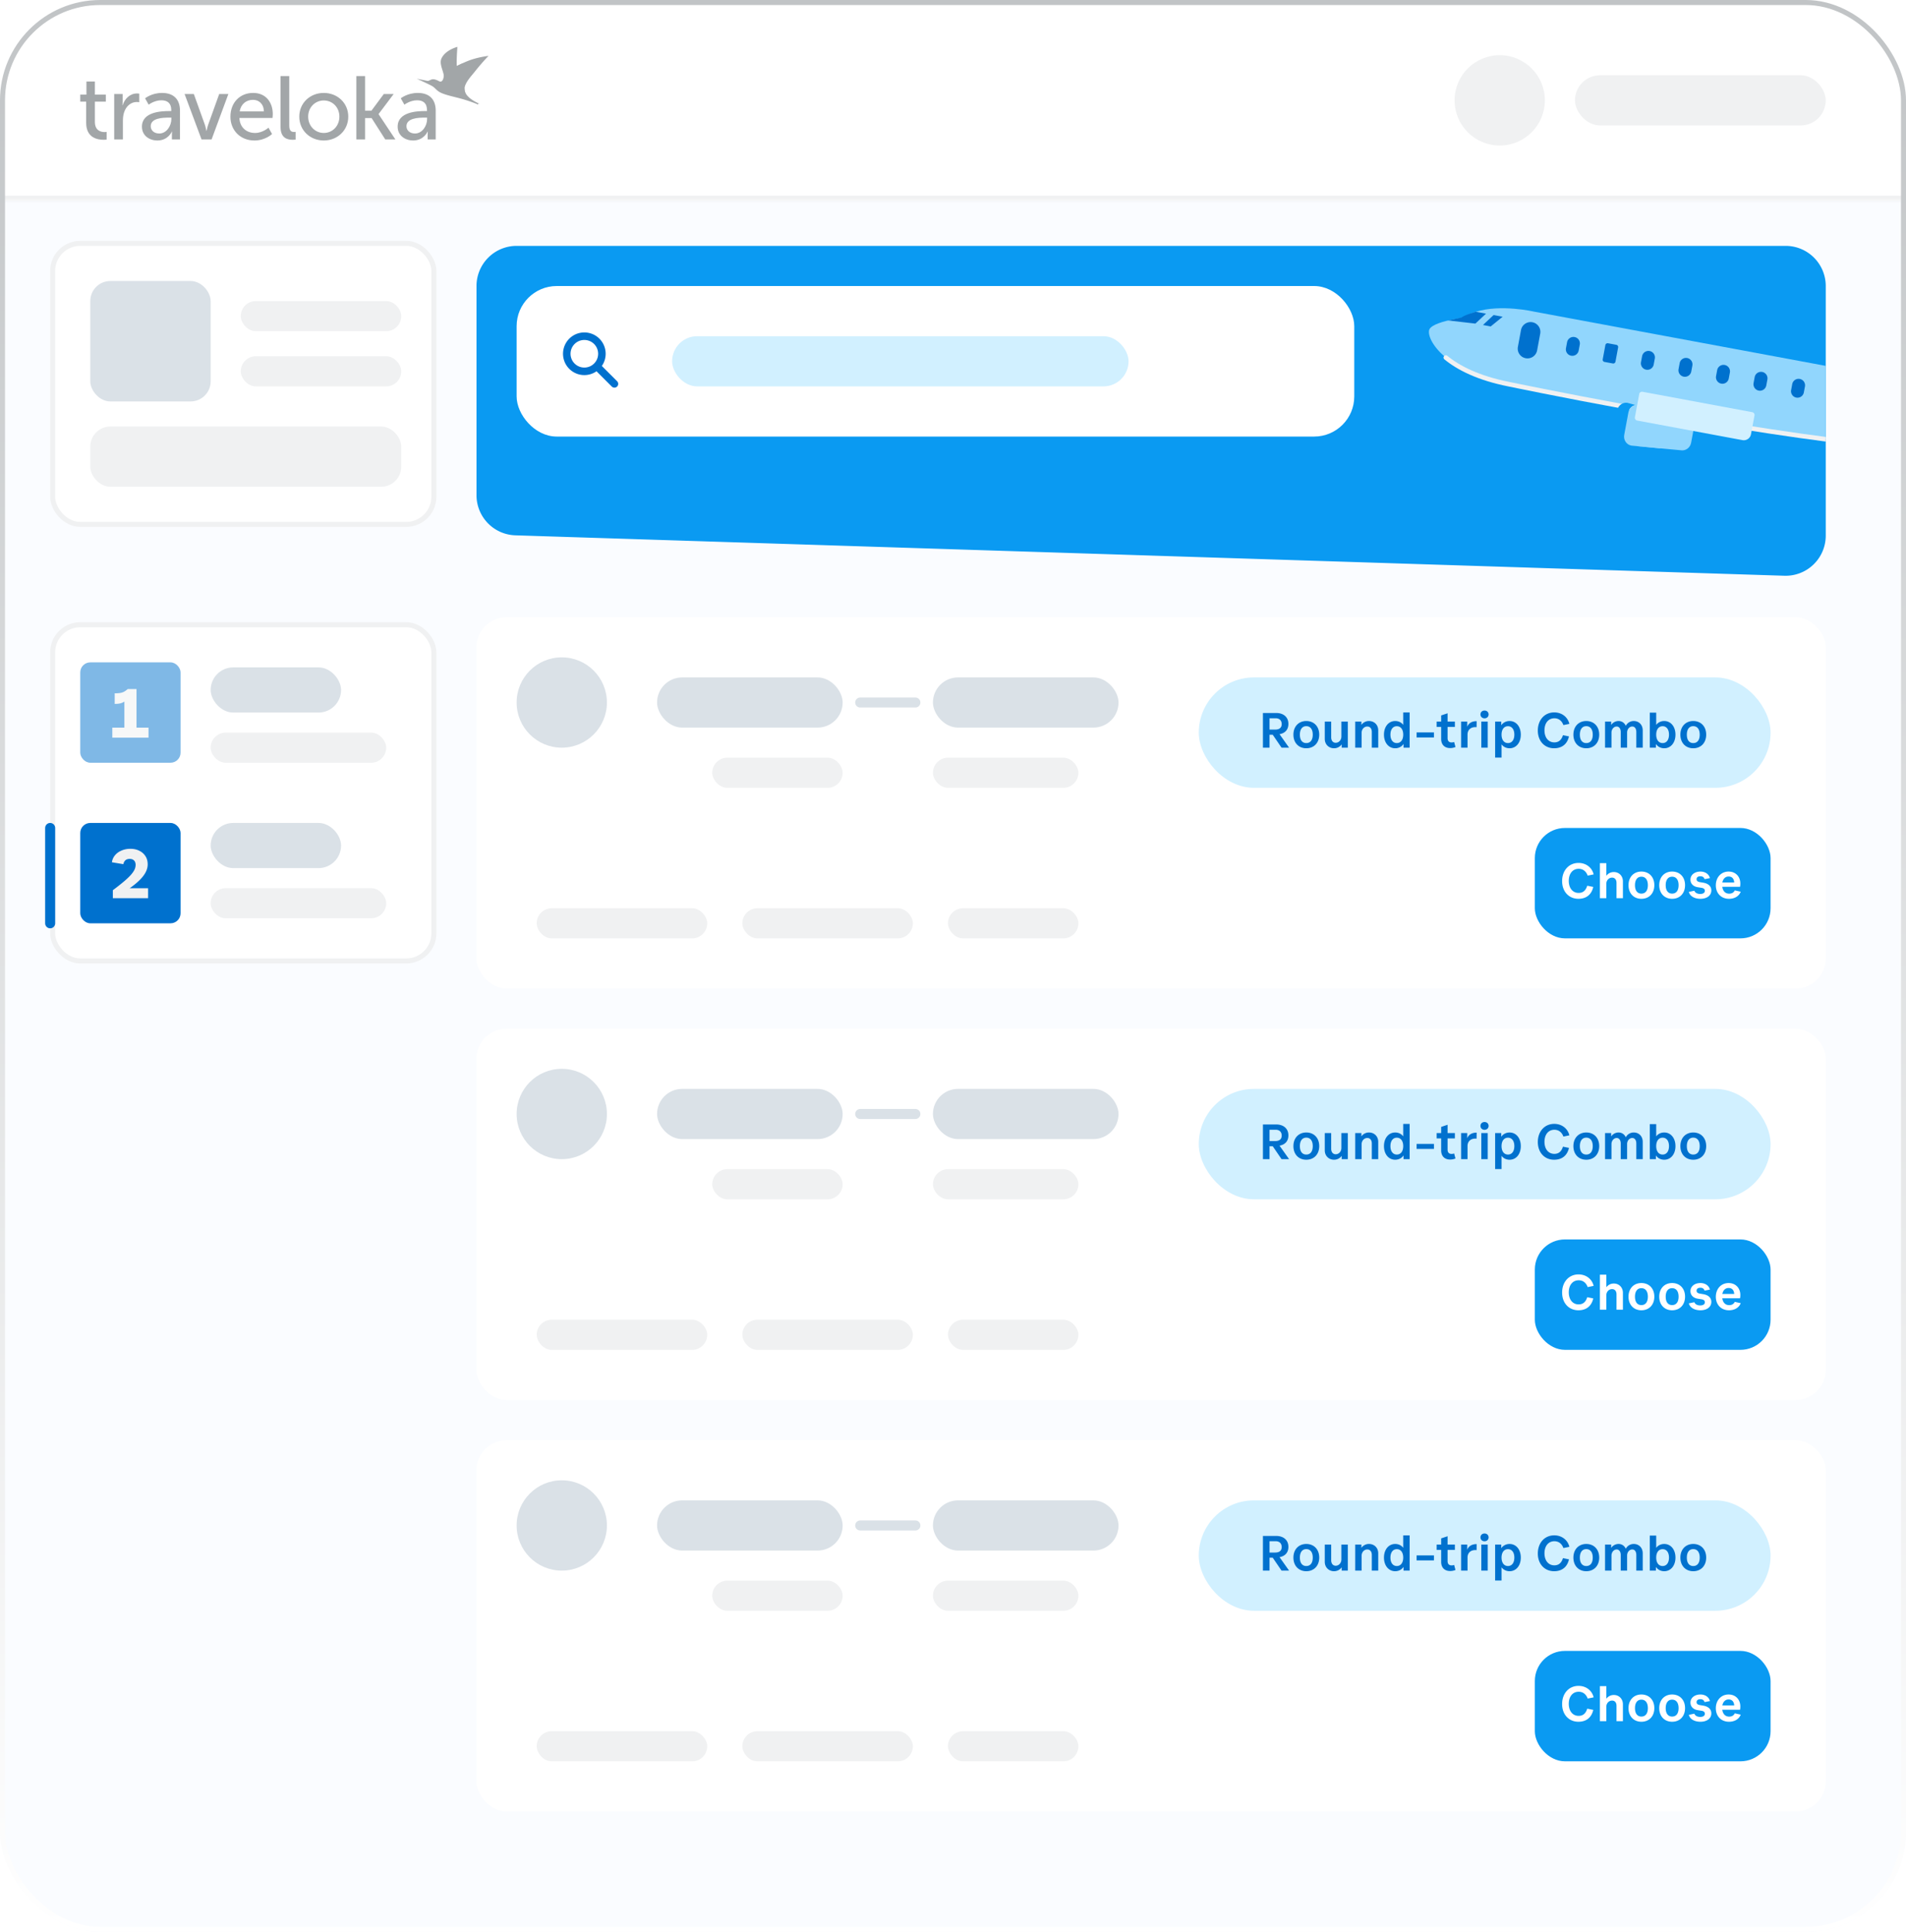 <svg xmlns="http://www.w3.org/2000/svg" width="380" height="385" fill="none" viewBox="0 0 380 385"><g clip-path="url(#clip0_14230_733)"><rect width="380" height="385" fill="#FAFCFF" rx="20"/><mask id="path-3-inside-1_14230_733" fill="#fff"><path d="M0 0h380v40H0V0Z"/></mask><path fill="#fff" d="M0 0h380v40H0V0Z"/><path fill="#F0F1F2" d="M380 39H0v2h380v-2Z" mask="url(#path-3-inside-1_14230_733)"/><path fill="#A2A6A8" d="M17.18 24.476c0 3.023 2.308 3.38 3.471 3.38.358 0 .608-.035.608-.035v-1.538s-.16.035-.411.035c-.662 0-1.932-.232-1.932-2.039v-4.025h2.182v-1.395h-2.182v-2.612h-1.682v2.612H16v1.395h1.18v4.222ZM22.77 27.785h1.735v-3.703c0-.554.053-1.109.214-1.628.412-1.341 1.431-2.128 2.54-2.128.269 0 .501.053.501.053v-1.717s-.214-.036-.447-.036c-1.395 0-2.45 1.038-2.862 2.361h-.036s.036-.304.036-.68v-1.574h-1.682v9.052ZM28.297 25.245c0 1.807 1.52 2.755 3.077 2.755 2.165 0 2.898-1.789 2.898-1.789h.036s-.036.304-.036.716v.858h1.61v-5.724c0-2.29-1.288-3.542-3.578-3.542-2.075 0-3.38 1.073-3.38 1.073l.715 1.27s1.127-.876 2.522-.876c1.145 0 1.986.5 1.986 1.985v.161h-.394c-1.52 0-5.456.126-5.456 3.113Zm1.753-.09c0-1.627 2.362-1.717 3.668-1.717h.447v.287c0 1.341-.948 2.88-2.415 2.88-1.127 0-1.7-.716-1.7-1.45ZM40.181 27.785h2.004l3.345-9.052h-1.825l-2.2 6.119c-.179.5-.304 1.234-.322 1.234h-.036c-.018 0-.125-.734-.304-1.234l-2.2-6.119H36.8l3.381 9.052ZM45.94 23.26c0 2.683 1.95 4.74 4.795 4.74 2.165 0 3.506-1.288 3.506-1.288l-.715-1.27s-1.127 1.055-2.684 1.055c-1.61 0-3.023-1.002-3.112-2.987h6.6s.055-.519.055-.752c0-2.343-1.36-4.24-3.918-4.24-2.576 0-4.526 1.861-4.526 4.741Zm1.843-1.056c.25-1.485 1.324-2.308 2.648-2.308 1.163 0 2.129.752 2.183 2.308h-4.83ZM55.935 25.317c0 2.272 1.45 2.54 2.433 2.54.304 0 .573-.036.573-.036v-1.538s-.143.017-.304.017c-.537 0-.967-.196-.967-1.288v-9.857h-1.735v10.162ZM59.668 23.241c0 2.755 2.182 4.759 4.884 4.759 2.7 0 4.883-2.004 4.883-4.759 0-2.737-2.182-4.722-4.883-4.722-2.702 0-4.884 1.985-4.884 4.723Zm1.77 0c0-1.878 1.414-3.22 3.114-3.22 1.717 0 3.112 1.342 3.112 3.22 0 1.897-1.395 3.256-3.112 3.256-1.7 0-3.113-1.36-3.113-3.256ZM71.046 27.785h1.735v-4.257h1.306l2.72 4.257h2.02l-3.345-5.026v-.036l3.006-3.99H76.52l-2.469 3.328h-1.27v-6.905h-1.735v12.63ZM79.281 25.245c0 1.807 1.521 2.755 3.078 2.755 2.164 0 2.898-1.789 2.898-1.789h.035s-.035.304-.035.716v.858h1.61v-5.724c0-2.29-1.288-3.542-3.578-3.542-2.076 0-3.381 1.073-3.381 1.073l.715 1.27s1.127-.876 2.523-.876c1.144 0 1.985.5 1.985 1.985v.161h-.393c-1.52 0-5.457.126-5.457 3.113Zm1.754-.09c0-1.627 2.361-1.717 3.667-1.717h.447v.287c0 1.341-.948 2.88-2.415 2.88-1.127 0-1.7-.716-1.7-1.45Z"/><g fill="#A2A6A8" clip-path="url(#clip1_14230_733)"><path d="M92.616 17.706c0-1.177 1.422-2.628 2.086-3.478a46.312 46.312 0 0 1 2.691-3.095s-1.63.184-3.3.72c-1.047.337-2.037.822-3.023 1.305-.053-1.267.032-2.552.12-3.816 0 0-2.405.6-3.182 2.325-.438.977.277 2.271.45 3.232.075.428-.163 1.66-.888 1.297-.292-.152-.779-.397-1.196-.4-.287 0-.49.1-.66.185-.148.074-.306.144-.476.14l-2.156-.433s1.557.693 2.683 1.257c.583.291.747.445 1.05.738.315.305.62.6 1.207.856 1.147.5 2.816.802 4.303 1.238 1.542.458 2.717.917 3.1 1.123-.12-.065-.135-.208-.119-.228.032-.047.417.072.417.072-1.147-.493-3.131-1.547-3.107-3.038Z"/><path d="M92.616 17.692v.014c-.006.377.116.726.32 1.045-.978-1.25-1.906-5.205-1.865-5.594l.017-.008c.386-.19.773-.378 1.164-.559-.012.317-.102 3.206.364 5.102Z"/></g><circle cx="299" cy="20" r="9" fill="#F0F1F2"/><rect width="50" height="10" x="314" y="15" fill="#F0F1F2" rx="5"/><g clip-path="url(#clip2_14230_733)"><path fill="#0A9AF2" d="M95 57a8 8 0 0 1 8-8h253a8 8 0 0 1 8 8v49.741a8 8 0 0 1-8.255 7.996l-253-8.055A8 8 0 0 1 95 98.686V57Z"/><rect width="167" height="30" x="103" y="57" fill="#fff" rx="8"/><rect width="91" height="10" x="134" y="67" fill="#D1F0FF" rx="5"/><g clip-path="url(#clip3_14230_733)"><path stroke="#0071CE" stroke-linecap="round" stroke-linejoin="round" stroke-width="1.5" d="M118.975 72.975a3.5 3.5 0 1 0-4.95-4.95 3.5 3.5 0 0 0 4.95 4.95Zm0 0L122.5 76.5"/></g><path fill="#91D6FD" d="M300.867 76.57s81.927 17.086 96.125 12.167c0 0 3.325-3.468 2.81-4.423-.736-1.366-2.888-1.58-2.888-1.58l8.126-18.023s-3.874-1.034-5.295-1.114l-.013-.001c-.229-.017-.394-.007-.466.045-.014.011-.042.028-.085.057l-.007.006c-.525.367-2.91 2.113-5.75 4.188-5.019 3.664-11.428 8.364-11.428 8.364-7.505-1.392-76.198-14.162-76.198-14.162s-6.551-1.525-11.565.038c-.919.288-1.782.674-2.546 1.189 0 0-.887.107-2.023.333-1.796.363-4.228 1.017-4.682 1.979-.747 1.577 2.491 8.304 15.885 10.938Z"/><path stroke="#F0F1F2" stroke-linecap="round" stroke-linejoin="round" stroke-miterlimit="10" stroke-width=".915" d="M288.256 71.257c2.466 2.037 6.47 4.106 12.605 5.313 0 0 40.345 8.417 69.32 11.727"/><path fill="#0071CE" d="M313.24 70.886a1.287 1.287 0 0 0 1.502-1.032l.219-1.183a1.286 1.286 0 0 0-1.032-1.503 1.287 1.287 0 0 0-1.502 1.033l-.22 1.183a1.283 1.283 0 0 0 1.033 1.502ZM319.892 72.126l1.662.308a.452.452 0 0 0 .523-.355l.528-2.838a.453.453 0 0 0-.355-.524l-1.662-.308a.453.453 0 0 0-.524.355l-.527 2.838a.44.44 0 0 0 .355.524ZM328.198 73.673a1.287 1.287 0 0 0 1.502-1.032l.219-1.183a1.286 1.286 0 0 0-1.032-1.502 1.287 1.287 0 0 0-1.502 1.032l-.219 1.183a1.294 1.294 0 0 0 1.032 1.502ZM335.685 75.064a1.287 1.287 0 0 0 1.502-1.032l.22-1.183a1.288 1.288 0 0 0-1.033-1.502 1.287 1.287 0 0 0-1.502 1.032l-.219 1.183a1.294 1.294 0 0 0 1.032 1.502ZM343.165 76.452a1.287 1.287 0 0 0 1.502-1.032l.22-1.183a1.288 1.288 0 0 0-1.033-1.502 1.287 1.287 0 0 0-1.502 1.032l-.219 1.183a1.294 1.294 0 0 0 1.032 1.502ZM350.643 77.842a1.287 1.287 0 0 0 1.502-1.032l.22-1.184a1.288 1.288 0 0 0-1.033-1.502 1.287 1.287 0 0 0-1.502 1.033l-.219 1.183a1.294 1.294 0 0 0 1.032 1.502ZM358.13 79.234a1.287 1.287 0 0 0 1.502-1.032l.22-1.183a1.288 1.288 0 0 0-1.033-1.502 1.287 1.287 0 0 0-1.502 1.032l-.219 1.183a1.294 1.294 0 0 0 1.032 1.502ZM297.782 62.783l-2.119 1.983 1.538.29 2.385-1.938-1.804-.335ZM294.226 62.123c-.853.295-2.153.643-2.872 1.169 0 0-1.582.326-2.641.567l5.437.628 2.119-1.984M304.182 71.389a1.951 1.951 0 0 0 2.274-1.56l.618-3.336a1.952 1.952 0 0 0-1.56-2.273 1.952 1.952 0 0 0-2.274 1.559l-.617 3.336a1.943 1.943 0 0 0 1.559 2.274Z"/><path fill="#0A9AF2" d="m335.97 88.632 1.261.235c.988.186 2.019-.683 2.209-1.705l-.078.19c.19-1.022-.456-1.99-1.445-2.177l-1.26-.234c-.989-.186-1.941.494-2.131 1.508-.19 1.022.455 1.997 1.444 2.183ZM322.429 81.776l-.834 4.486c-.187.996.453 1.957 1.416 2.134l1.579.148a1.84 1.84 0 0 1-.771-1.87l.834-4.487c.143-.756.701-1.318 1.389-1.471l-1.531-.427c-.957-.177-1.894.485-2.082 1.487Z"/><path fill="#91D6FD" d="m324.655 82.189-.834 4.48c-.187.995.453 1.956 1.416 2.134l1.162.105 4.619.44 4.052.38c.97.178 1.9-.484 2.088-1.48l.511-2.747c.187-.995-.446-1.95-1.416-2.127l-3.92-1.1-4.47-1.253-1.126-.32c-.958-.17-1.895.492-2.082 1.488Z"/><path fill="#91D6FD" d="m327.868 81.028-1.465 7.887 4.619.439 1.316-7.079-4.47-1.247Z"/><path fill="#D1F0FF" d="m326.404 83.808 20.991 3.903a1.459 1.459 0 0 0 1.699-1.163l.7-3.75a.561.561 0 0 0-.453-.659l-21.87-4.065a.561.561 0 0 0-.659.453l-.861 4.622a.57.57 0 0 0 .453.659Z"/></g><g filter="url(#filter0_d_14230_733)"><rect width="269" height="74" x="95" y="123" fill="#fff" rx="6"/></g><rect width="47" height="22" x="306" y="165" fill="#0A9AF2" rx="6"/><path fill="#fff" d="M314.691 179.117c-1.904 0-3.252-1.435-3.252-3.525 0-2.139 1.368-3.623 3.272-3.623 1.465 0 2.666.869 3.018 2.285l-1.192.244c-.332-.908-.986-1.357-1.797-1.357-1.181 0-1.972.937-1.972 2.402 0 1.455.791 2.402 1.962 2.402.86 0 1.416-.459 1.719-1.435l1.201.244c-.351 1.543-1.406 2.363-2.959 2.363Zm4.281-.117v-6.982h1.279v2.519a1.842 1.842 0 0 1 1.504-.752c1.035 0 1.806.781 1.806 1.846V179h-1.279v-3.057c0-.664-.351-1.045-.879-1.045-.644 0-1.152.538-1.152 1.231V179h-1.279Zm8.274.117c-1.533 0-2.569-1.094-2.569-2.715 0-1.621 1.045-2.714 2.569-2.714 1.543 0 2.578 1.093 2.578 2.714s-1.035 2.715-2.578 2.715Zm0-1.035c.82 0 1.289-.615 1.289-1.68 0-1.064-.479-1.689-1.289-1.689-.801 0-1.279.625-1.279 1.689 0 1.065.468 1.68 1.279 1.68Zm6.126 1.035c-1.533 0-2.569-1.094-2.569-2.715 0-1.621 1.045-2.714 2.569-2.714 1.543 0 2.578 1.093 2.578 2.714s-1.035 2.715-2.578 2.715Zm0-1.035c.82 0 1.289-.615 1.289-1.68 0-1.064-.479-1.689-1.289-1.689-.801 0-1.28.625-1.28 1.689 0 1.065.469 1.68 1.28 1.68Zm5.637 1.035c-1.191 0-2.099-.537-2.304-1.377l1.093-.234c.176.42.596.644 1.172.644.586 0 .928-.234.928-.634 0-.323-.225-.518-.654-.586l-.733-.118c-.927-.136-1.484-.712-1.484-1.513 0-.947.83-1.611 2.002-1.611.928 0 1.689.507 1.875 1.308l-1.065.205c-.117-.381-.4-.576-.82-.576-.488 0-.771.205-.771.586 0 .342.224.518.732.596l.537.088c1.074.166 1.67.722 1.67 1.552 0 1.016-.879 1.67-2.178 1.67Zm5.696 0c-1.542 0-2.617-1.094-2.617-2.685 0-1.573 1.035-2.744 2.549-2.744 1.397 0 2.334 1.015 2.334 2.363 0 .224-.01.439-.058.674h-3.536c.108.839.596 1.367 1.368 1.367.537 0 .918-.225 1.113-.654l1.191.263c-.322.86-1.181 1.416-2.344 1.416Zm-.068-4.443c-.664 0-1.113.469-1.25 1.191h2.363c-.039-.713-.4-1.191-1.113-1.191Z"/><rect width="114" height="22" x="239" y="135" fill="#D1F0FF" rx="11"/><path fill="#0071CE" d="M251.791 149v-6.914h2.627c1.494 0 2.451.84 2.451 2.178 0 1.123-.644 1.845-1.767 2.05l1.904 2.686h-1.504l-1.758-2.578h-.635V149h-1.318Zm2.549-5.859h-1.231v2.255h1.094c.879 0 1.328-.371 1.328-1.093 0-.723-.449-1.162-1.191-1.162Zm6.096 5.976c-1.533 0-2.568-1.094-2.568-2.715 0-1.621 1.045-2.714 2.568-2.714 1.543 0 2.579 1.093 2.579 2.714s-1.036 2.715-2.579 2.715Zm0-1.035c.821 0 1.289-.615 1.289-1.68 0-1.064-.478-1.689-1.289-1.689-.8 0-1.279.625-1.279 1.689 0 1.065.469 1.68 1.279 1.68Zm5.531 1.035c-1.055 0-1.846-.781-1.846-1.865v-3.447h1.279v3.125c0 .693.371 1.093.899 1.093.634 0 1.132-.546 1.132-1.25v-2.968h1.28V149h-1.221v-.654a1.856 1.856 0 0 1-1.523.771Zm4.221-.117v-5.195h1.231v.654a1.837 1.837 0 0 1 1.513-.771c1.074 0 1.846.781 1.846 1.865V149h-1.279v-3.125c0-.664-.342-1.094-.899-1.094-.635 0-1.133.547-1.133 1.25V149h-1.279Zm7.972.117c-1.309 0-2.237-1.113-2.237-2.715 0-1.601.928-2.714 2.237-2.714.674 0 1.25.283 1.601.771v-2.48h1.28V149h-1.221v-.742c-.352.537-.947.859-1.66.859Zm.322-1.035c.791 0 1.279-.654 1.279-1.68 0-1.025-.488-1.679-1.279-1.679-.781 0-1.27.654-1.27 1.679 0 1.026.489 1.68 1.27 1.68Zm3.948-1.123v-.996h3.457v.996h-3.457Zm6.673 2.119c-1.094 0-1.778-.683-1.778-1.816v-2.393h-.898v-1.064h.898v-1.231l1.28-.429v1.66h1.455v1.064h-1.455v2.246c0 .537.283.84.781.84.195 0 .332-.019.527-.088l.264 1.006c-.43.156-.674.205-1.074.205Zm2.2-.078v-5.195h1.221v1.025c.293-.732.937-1.113 1.875-1.113l-.01 1.201c-1.026-.107-1.807.42-1.807 1.484V149h-1.279Zm4.671-5.85c-.469 0-.811-.332-.811-.771 0-.459.342-.781.811-.781.468 0 .81.322.81.781 0 .439-.342.771-.81.771Zm-.645 5.85v-5.195h1.279V149h-1.279Zm2.757 1.973v-7.168h1.221v.732c.351-.527.957-.849 1.66-.849 1.308 0 2.236 1.113 2.236 2.714 0 1.602-.928 2.715-2.236 2.715-.674 0-1.241-.293-1.602-.781v2.637h-1.279Zm2.558-2.891c.791 0 1.27-.654 1.27-1.68 0-1.025-.479-1.679-1.27-1.679s-1.279.654-1.279 1.679c0 1.026.488 1.68 1.279 1.68Zm9.205 1.035c-1.904 0-3.252-1.435-3.252-3.525 0-2.139 1.368-3.623 3.272-3.623 1.465 0 2.666.869 3.017 2.285l-1.191.244c-.332-.908-.986-1.357-1.797-1.357-1.182 0-1.973.937-1.973 2.402 0 1.455.791 2.402 1.963 2.402.86 0 1.416-.459 1.719-1.435l1.201.244c-.351 1.543-1.406 2.363-2.959 2.363Zm6.409 0c-1.533 0-2.568-1.094-2.568-2.715 0-1.621 1.045-2.714 2.568-2.714 1.543 0 2.578 1.093 2.578 2.714s-1.035 2.715-2.578 2.715Zm0-1.035c.821 0 1.289-.615 1.289-1.68 0-1.064-.478-1.689-1.289-1.689-.8 0-1.279.625-1.279 1.689 0 1.065.469 1.68 1.279 1.68Zm3.743.918v-5.195h1.221v.664a1.788 1.788 0 0 1 1.475-.781c.634 0 1.172.351 1.435.957a1.771 1.771 0 0 1 1.592-.957c1.035 0 1.787.751 1.787 1.874V149h-1.279v-3.125c0-.674-.322-1.094-.801-1.094-.576 0-1.035.537-1.035 1.201V149h-1.27v-3.125c0-.664-.332-1.094-.81-1.094-.567 0-1.035.547-1.035 1.211V149h-1.28Zm11.8.117c-.703 0-1.308-.322-1.66-.859V149h-1.221v-6.982h1.28v2.441c.361-.488.927-.771 1.601-.771 1.309 0 2.236 1.113 2.236 2.714 0 1.602-.927 2.715-2.236 2.715Zm-.322-1.035c.791 0 1.269-.654 1.269-1.68 0-1.025-.478-1.679-1.269-1.679-.791 0-1.279.654-1.279 1.679 0 1.026.488 1.68 1.279 1.68Zm6.106 1.035c-1.533 0-2.568-1.094-2.568-2.715 0-1.621 1.045-2.714 2.568-2.714 1.543 0 2.578 1.093 2.578 2.714s-1.035 2.715-2.578 2.715Zm0-1.035c.82 0 1.289-.615 1.289-1.68 0-1.064-.478-1.689-1.289-1.689-.801 0-1.279.625-1.279 1.689 0 1.065.469 1.68 1.279 1.68Z"/><circle cx="112" cy="140" r="9" fill="#DAE1E7"/><rect width="34" height="6" x="107" y="181" fill="#F0F1F2" rx="3"/><rect width="34" height="6" x="148" y="181" fill="#F0F1F2" rx="3"/><rect width="26" height="6" x="189" y="181" fill="#F0F1F2" rx="3"/><rect width="37" height="10" x="131" y="135" fill="#DAE1E7" rx="5"/><rect width="26" height="6" x="142" y="151" fill="#F0F1F2" rx="3"/><rect width="37" height="10" x="186" y="135" fill="#DAE1E7" rx="5"/><rect width="29" height="6" x="186" y="151" fill="#F0F1F2" rx="3"/><path stroke="#DAE1E7" stroke-linecap="round" stroke-width="2" d="M171.5 140h11"/><g filter="url(#filter1_d_14230_733)"><rect width="269" height="74" x="95" y="205" fill="#fff" rx="6"/></g><rect width="47" height="22" x="306" y="247" fill="#0A9AF2" rx="6"/><path fill="#fff" d="M314.691 261.117c-1.904 0-3.252-1.435-3.252-3.525 0-2.139 1.368-3.623 3.272-3.623 1.465 0 2.666.869 3.018 2.285l-1.192.244c-.332-.908-.986-1.357-1.797-1.357-1.181 0-1.972.937-1.972 2.402 0 1.455.791 2.402 1.962 2.402.86 0 1.416-.459 1.719-1.435l1.201.244c-.351 1.543-1.406 2.363-2.959 2.363Zm4.281-.117v-6.982h1.279v2.519a1.842 1.842 0 0 1 1.504-.752c1.035 0 1.806.781 1.806 1.846V261h-1.279v-3.057c0-.664-.351-1.045-.879-1.045-.644 0-1.152.538-1.152 1.231V261h-1.279Zm8.274.117c-1.533 0-2.569-1.094-2.569-2.715 0-1.621 1.045-2.714 2.569-2.714 1.543 0 2.578 1.093 2.578 2.714s-1.035 2.715-2.578 2.715Zm0-1.035c.82 0 1.289-.615 1.289-1.68 0-1.064-.479-1.689-1.289-1.689-.801 0-1.279.625-1.279 1.689 0 1.065.468 1.68 1.279 1.68Zm6.126 1.035c-1.533 0-2.569-1.094-2.569-2.715 0-1.621 1.045-2.714 2.569-2.714 1.543 0 2.578 1.093 2.578 2.714s-1.035 2.715-2.578 2.715Zm0-1.035c.82 0 1.289-.615 1.289-1.68 0-1.064-.479-1.689-1.289-1.689-.801 0-1.28.625-1.28 1.689 0 1.065.469 1.68 1.28 1.68Zm5.637 1.035c-1.191 0-2.099-.537-2.304-1.377l1.093-.234c.176.42.596.644 1.172.644.586 0 .928-.234.928-.634 0-.323-.225-.518-.654-.586l-.733-.118c-.927-.136-1.484-.712-1.484-1.513 0-.947.83-1.611 2.002-1.611.928 0 1.689.507 1.875 1.308l-1.065.205c-.117-.381-.4-.576-.82-.576-.488 0-.771.205-.771.586 0 .342.224.518.732.596l.537.088c1.074.166 1.67.722 1.67 1.552 0 1.016-.879 1.67-2.178 1.67Zm5.696 0c-1.542 0-2.617-1.094-2.617-2.685 0-1.573 1.035-2.744 2.549-2.744 1.397 0 2.334 1.015 2.334 2.363 0 .224-.01.439-.058.674h-3.536c.108.839.596 1.367 1.368 1.367.537 0 .918-.225 1.113-.654l1.191.263c-.322.86-1.181 1.416-2.344 1.416Zm-.068-4.443c-.664 0-1.113.469-1.25 1.191h2.363c-.039-.713-.4-1.191-1.113-1.191Z"/><rect width="114" height="22" x="239" y="217" fill="#D1F0FF" rx="11"/><path fill="#0071CE" d="M251.791 231v-6.914h2.627c1.494 0 2.451.84 2.451 2.178 0 1.123-.644 1.845-1.767 2.05l1.904 2.686h-1.504l-1.758-2.578h-.635V231h-1.318Zm2.549-5.859h-1.231v2.255h1.094c.879 0 1.328-.371 1.328-1.093 0-.723-.449-1.162-1.191-1.162Zm6.096 5.976c-1.533 0-2.568-1.094-2.568-2.715 0-1.621 1.045-2.714 2.568-2.714 1.543 0 2.579 1.093 2.579 2.714s-1.036 2.715-2.579 2.715Zm0-1.035c.821 0 1.289-.615 1.289-1.68 0-1.064-.478-1.689-1.289-1.689-.8 0-1.279.625-1.279 1.689 0 1.065.469 1.68 1.279 1.68Zm5.531 1.035c-1.055 0-1.846-.781-1.846-1.865v-3.447h1.279v3.125c0 .693.371 1.093.899 1.093.634 0 1.132-.546 1.132-1.25v-2.968h1.28V231h-1.221v-.654a1.856 1.856 0 0 1-1.523.771Zm4.221-.117v-5.195h1.231v.654a1.837 1.837 0 0 1 1.513-.771c1.074 0 1.846.781 1.846 1.865V231h-1.279v-3.125c0-.664-.342-1.094-.899-1.094-.635 0-1.133.547-1.133 1.25V231h-1.279Zm7.972.117c-1.309 0-2.237-1.113-2.237-2.715 0-1.601.928-2.714 2.237-2.714.674 0 1.25.283 1.601.771v-2.48h1.28V231h-1.221v-.742c-.352.537-.947.859-1.66.859Zm.322-1.035c.791 0 1.279-.654 1.279-1.68 0-1.025-.488-1.679-1.279-1.679-.781 0-1.27.654-1.27 1.679 0 1.026.489 1.68 1.27 1.68Zm3.948-1.123v-.996h3.457v.996h-3.457Zm6.673 2.119c-1.094 0-1.778-.683-1.778-1.816v-2.393h-.898v-1.064h.898v-1.231l1.28-.429v1.66h1.455v1.064h-1.455v2.246c0 .537.283.84.781.84.195 0 .332-.019.527-.088l.264 1.006c-.43.156-.674.205-1.074.205Zm2.2-.078v-5.195h1.221v1.025c.293-.732.937-1.113 1.875-1.113l-.01 1.201c-1.026-.107-1.807.42-1.807 1.484V231h-1.279Zm4.671-5.85c-.469 0-.811-.332-.811-.771 0-.459.342-.781.811-.781.468 0 .81.322.81.781 0 .439-.342.771-.81.771Zm-.645 5.85v-5.195h1.279V231h-1.279Zm2.757 1.973v-7.168h1.221v.732c.351-.527.957-.849 1.66-.849 1.308 0 2.236 1.113 2.236 2.714 0 1.602-.928 2.715-2.236 2.715-.674 0-1.241-.293-1.602-.781v2.637h-1.279Zm2.558-2.891c.791 0 1.27-.654 1.27-1.68 0-1.025-.479-1.679-1.27-1.679s-1.279.654-1.279 1.679c0 1.026.488 1.68 1.279 1.68Zm9.205 1.035c-1.904 0-3.252-1.435-3.252-3.525 0-2.139 1.368-3.623 3.272-3.623 1.465 0 2.666.869 3.017 2.285l-1.191.244c-.332-.908-.986-1.357-1.797-1.357-1.182 0-1.973.937-1.973 2.402 0 1.455.791 2.402 1.963 2.402.86 0 1.416-.459 1.719-1.435l1.201.244c-.351 1.543-1.406 2.363-2.959 2.363Zm6.409 0c-1.533 0-2.568-1.094-2.568-2.715 0-1.621 1.045-2.714 2.568-2.714 1.543 0 2.578 1.093 2.578 2.714s-1.035 2.715-2.578 2.715Zm0-1.035c.821 0 1.289-.615 1.289-1.68 0-1.064-.478-1.689-1.289-1.689-.8 0-1.279.625-1.279 1.689 0 1.065.469 1.68 1.279 1.68Zm3.743.918v-5.195h1.221v.664a1.788 1.788 0 0 1 1.475-.781c.634 0 1.172.351 1.435.957a1.771 1.771 0 0 1 1.592-.957c1.035 0 1.787.751 1.787 1.874V231h-1.279v-3.125c0-.674-.322-1.094-.801-1.094-.576 0-1.035.537-1.035 1.201V231h-1.27v-3.125c0-.664-.332-1.094-.81-1.094-.567 0-1.035.547-1.035 1.211V231h-1.28Zm11.8.117c-.703 0-1.308-.322-1.66-.859V231h-1.221v-6.982h1.28v2.441c.361-.488.927-.771 1.601-.771 1.309 0 2.236 1.113 2.236 2.714 0 1.602-.927 2.715-2.236 2.715Zm-.322-1.035c.791 0 1.269-.654 1.269-1.68 0-1.025-.478-1.679-1.269-1.679-.791 0-1.279.654-1.279 1.679 0 1.026.488 1.68 1.279 1.68Zm6.106 1.035c-1.533 0-2.568-1.094-2.568-2.715 0-1.621 1.045-2.714 2.568-2.714 1.543 0 2.578 1.093 2.578 2.714s-1.035 2.715-2.578 2.715Zm0-1.035c.82 0 1.289-.615 1.289-1.68 0-1.064-.478-1.689-1.289-1.689-.801 0-1.279.625-1.279 1.689 0 1.065.469 1.68 1.279 1.68Z"/><circle cx="112" cy="222" r="9" fill="#DAE1E7"/><rect width="37" height="10" x="131" y="217" fill="#DAE1E7" rx="5"/><rect width="26" height="6" x="142" y="233" fill="#F0F1F2" rx="3"/><rect width="37" height="10" x="186" y="217" fill="#DAE1E7" rx="5"/><rect width="29" height="6" x="186" y="233" fill="#F0F1F2" rx="3"/><rect width="34" height="6" x="107" y="263" fill="#F0F1F2" rx="3"/><rect width="34" height="6" x="148" y="263" fill="#F0F1F2" rx="3"/><rect width="26" height="6" x="189" y="263" fill="#F0F1F2" rx="3"/><path stroke="#DAE1E7" stroke-linecap="round" stroke-width="2" d="M171.5 222h11"/><g filter="url(#filter2_d_14230_733)"><rect width="269" height="74" x="95" y="287" fill="#fff" rx="6"/></g><rect width="47" height="22" x="306" y="329" fill="#0A9AF2" rx="6"/><path fill="#fff" d="M314.691 343.117c-1.904 0-3.252-1.435-3.252-3.525 0-2.139 1.368-3.623 3.272-3.623 1.465 0 2.666.869 3.018 2.285l-1.192.244c-.332-.908-.986-1.357-1.797-1.357-1.181 0-1.972.937-1.972 2.402 0 1.455.791 2.402 1.962 2.402.86 0 1.416-.459 1.719-1.435l1.201.244c-.351 1.543-1.406 2.363-2.959 2.363Zm4.281-.117v-6.982h1.279v2.519a1.842 1.842 0 0 1 1.504-.752c1.035 0 1.806.781 1.806 1.846V343h-1.279v-3.057c0-.664-.351-1.045-.879-1.045-.644 0-1.152.538-1.152 1.231V343h-1.279Zm8.274.117c-1.533 0-2.569-1.094-2.569-2.715 0-1.621 1.045-2.714 2.569-2.714 1.543 0 2.578 1.093 2.578 2.714s-1.035 2.715-2.578 2.715Zm0-1.035c.82 0 1.289-.615 1.289-1.68 0-1.064-.479-1.689-1.289-1.689-.801 0-1.279.625-1.279 1.689 0 1.065.468 1.68 1.279 1.68Zm6.126 1.035c-1.533 0-2.569-1.094-2.569-2.715 0-1.621 1.045-2.714 2.569-2.714 1.543 0 2.578 1.093 2.578 2.714s-1.035 2.715-2.578 2.715Zm0-1.035c.82 0 1.289-.615 1.289-1.68 0-1.064-.479-1.689-1.289-1.689-.801 0-1.28.625-1.28 1.689 0 1.065.469 1.68 1.28 1.68Zm5.637 1.035c-1.191 0-2.099-.537-2.304-1.377l1.093-.234c.176.42.596.644 1.172.644.586 0 .928-.234.928-.634 0-.323-.225-.518-.654-.586l-.733-.118c-.927-.136-1.484-.712-1.484-1.513 0-.947.83-1.611 2.002-1.611.928 0 1.689.507 1.875 1.308l-1.065.205c-.117-.381-.4-.576-.82-.576-.488 0-.771.205-.771.586 0 .342.224.518.732.596l.537.088c1.074.166 1.67.722 1.67 1.552 0 1.016-.879 1.67-2.178 1.67Zm5.696 0c-1.542 0-2.617-1.094-2.617-2.685 0-1.573 1.035-2.744 2.549-2.744 1.397 0 2.334 1.015 2.334 2.363 0 .224-.01.439-.058.674h-3.536c.108.839.596 1.367 1.368 1.367.537 0 .918-.225 1.113-.654l1.191.263c-.322.86-1.181 1.416-2.344 1.416Zm-.068-4.443c-.664 0-1.113.469-1.25 1.191h2.363c-.039-.713-.4-1.191-1.113-1.191Z"/><rect width="114" height="22" x="239" y="299" fill="#D1F0FF" rx="11"/><path fill="#0071CE" d="M251.791 313v-6.914h2.627c1.494 0 2.451.84 2.451 2.178 0 1.123-.644 1.845-1.767 2.05l1.904 2.686h-1.504l-1.758-2.578h-.635V313h-1.318Zm2.549-5.859h-1.231v2.255h1.094c.879 0 1.328-.371 1.328-1.093 0-.723-.449-1.162-1.191-1.162Zm6.096 5.976c-1.533 0-2.568-1.094-2.568-2.715 0-1.621 1.045-2.714 2.568-2.714 1.543 0 2.579 1.093 2.579 2.714s-1.036 2.715-2.579 2.715Zm0-1.035c.821 0 1.289-.615 1.289-1.68 0-1.064-.478-1.689-1.289-1.689-.8 0-1.279.625-1.279 1.689 0 1.065.469 1.68 1.279 1.68Zm5.531 1.035c-1.055 0-1.846-.781-1.846-1.865v-3.447h1.279v3.125c0 .693.371 1.093.899 1.093.634 0 1.132-.546 1.132-1.25v-2.968h1.28V313h-1.221v-.654a1.856 1.856 0 0 1-1.523.771Zm4.221-.117v-5.195h1.231v.654a1.837 1.837 0 0 1 1.513-.771c1.074 0 1.846.781 1.846 1.865V313h-1.279v-3.125c0-.664-.342-1.094-.899-1.094-.635 0-1.133.547-1.133 1.25V313h-1.279Zm7.972.117c-1.309 0-2.237-1.113-2.237-2.715 0-1.601.928-2.714 2.237-2.714.674 0 1.25.283 1.601.771v-2.48h1.28V313h-1.221v-.742c-.352.537-.947.859-1.66.859Zm.322-1.035c.791 0 1.279-.654 1.279-1.68 0-1.025-.488-1.679-1.279-1.679-.781 0-1.27.654-1.27 1.679 0 1.026.489 1.68 1.27 1.68Zm3.948-1.123v-.996h3.457v.996h-3.457Zm6.673 2.119c-1.094 0-1.778-.683-1.778-1.816v-2.393h-.898v-1.064h.898v-1.231l1.28-.429v1.66h1.455v1.064h-1.455v2.246c0 .537.283.84.781.84.195 0 .332-.019.527-.088l.264 1.006c-.43.156-.674.205-1.074.205Zm2.2-.078v-5.195h1.221v1.025c.293-.732.937-1.113 1.875-1.113l-.01 1.201c-1.026-.107-1.807.42-1.807 1.484V313h-1.279Zm4.671-5.85c-.469 0-.811-.332-.811-.771 0-.459.342-.781.811-.781.468 0 .81.322.81.781 0 .439-.342.771-.81.771Zm-.645 5.85v-5.195h1.279V313h-1.279Zm2.757 1.973v-7.168h1.221v.732c.351-.527.957-.849 1.66-.849 1.308 0 2.236 1.113 2.236 2.714 0 1.602-.928 2.715-2.236 2.715-.674 0-1.241-.293-1.602-.781v2.637h-1.279Zm2.558-2.891c.791 0 1.27-.654 1.27-1.68 0-1.025-.479-1.679-1.27-1.679s-1.279.654-1.279 1.679c0 1.026.488 1.68 1.279 1.68Zm9.205 1.035c-1.904 0-3.252-1.435-3.252-3.525 0-2.139 1.368-3.623 3.272-3.623 1.465 0 2.666.869 3.017 2.285l-1.191.244c-.332-.908-.986-1.357-1.797-1.357-1.182 0-1.973.937-1.973 2.402 0 1.455.791 2.402 1.963 2.402.86 0 1.416-.459 1.719-1.435l1.201.244c-.351 1.543-1.406 2.363-2.959 2.363Zm6.409 0c-1.533 0-2.568-1.094-2.568-2.715 0-1.621 1.045-2.714 2.568-2.714 1.543 0 2.578 1.093 2.578 2.714s-1.035 2.715-2.578 2.715Zm0-1.035c.821 0 1.289-.615 1.289-1.68 0-1.064-.478-1.689-1.289-1.689-.8 0-1.279.625-1.279 1.689 0 1.065.469 1.68 1.279 1.68Zm3.743.918v-5.195h1.221v.664a1.788 1.788 0 0 1 1.475-.781c.634 0 1.172.351 1.435.957a1.771 1.771 0 0 1 1.592-.957c1.035 0 1.787.751 1.787 1.874V313h-1.279v-3.125c0-.674-.322-1.094-.801-1.094-.576 0-1.035.537-1.035 1.201V313h-1.27v-3.125c0-.664-.332-1.094-.81-1.094-.567 0-1.035.547-1.035 1.211V313h-1.28Zm11.8.117c-.703 0-1.308-.322-1.66-.859V313h-1.221v-6.982h1.28v2.441c.361-.488.927-.771 1.601-.771 1.309 0 2.236 1.113 2.236 2.714 0 1.602-.927 2.715-2.236 2.715Zm-.322-1.035c.791 0 1.269-.654 1.269-1.68 0-1.025-.478-1.679-1.269-1.679-.791 0-1.279.654-1.279 1.679 0 1.026.488 1.68 1.279 1.68Zm6.106 1.035c-1.533 0-2.568-1.094-2.568-2.715 0-1.621 1.045-2.714 2.568-2.714 1.543 0 2.578 1.093 2.578 2.714s-1.035 2.715-2.578 2.715Zm0-1.035c.82 0 1.289-.615 1.289-1.68 0-1.064-.478-1.689-1.289-1.689-.801 0-1.279.625-1.279 1.689 0 1.065.469 1.68 1.279 1.68Z"/><circle cx="112" cy="304" r="9" fill="#DAE1E7"/><rect width="37" height="10" x="131" y="299" fill="#DAE1E7" rx="5"/><rect width="26" height="6" x="142" y="315" fill="#F0F1F2" rx="3"/><rect width="37" height="10" x="186" y="299" fill="#DAE1E7" rx="5"/><rect width="29" height="6" x="186" y="315" fill="#F0F1F2" rx="3"/><rect width="34" height="6" x="107" y="345" fill="#F0F1F2" rx="3"/><rect width="34" height="6" x="148" y="345" fill="#F0F1F2" rx="3"/><rect width="26" height="6" x="189" y="345" fill="#F0F1F2" rx="3"/><path stroke="#DAE1E7" stroke-linecap="round" stroke-width="2" d="M171.5 304h11"/><rect width="76" height="67" x="10.5" y="124.5" fill="#fff" stroke="#F0F1F2" rx="5.5"/><rect width="26" height="9" x="42" y="133" fill="#DAE1E7" rx="4.5"/><rect width="35" height="6" x="42" y="146" fill="#F0F1F2" rx="3"/><g opacity=".5"><rect width="20" height="20" x="16" y="132" fill="#0071CE" rx="2"/><path fill="#F0F1F2" d="M22.39 145.004h2.407v-5.195a2.407 2.407 0 0 1-.793.355c-.292.073-.67.109-1.135.109v-2.105c.428 0 .784-.023 1.067-.068.291-.046.551-.128.779-.246.228-.119.478-.297.752-.534h1.75v7.684h2.392V147h-7.218v-1.996Z"/></g><rect width="26" height="9" x="42" y="164" fill="#DAE1E7" rx="4.5"/><rect width="35" height="6" x="42" y="177" fill="#F0F1F2" rx="3"/><rect width="20" height="20" x="16" y="164" fill="#0071CE" rx="2"/><path fill="#F0F1F2" d="M22.5 179v-1.6a46.305 46.305 0 0 0 2.16-1.695c.584-.492 1.048-.93 1.395-1.312.346-.392.597-.748.752-1.067a2.26 2.26 0 0 0 .232-.971c0-.373-.105-.665-.314-.875-.21-.209-.497-.314-.862-.314-.701 0-1.125.351-1.271 1.053l-2.283-.383a2.798 2.798 0 0 1 .628-1.408c.338-.401.77-.711 1.3-.93a4.373 4.373 0 0 1 1.75-.342c.692 0 1.294.132 1.804.397.52.255.925.615 1.217 1.08.291.456.437.993.437 1.613 0 .775-.291 1.545-.875 2.311-.574.765-1.476 1.581-2.707 2.447h3.664V179H22.5Z"/><path stroke="#0071CE" stroke-linecap="round" stroke-width="2" d="M10 165v19"/><rect width="76" height="56" x="10.5" y="48.5" fill="#fff" stroke="#F0F1F2" rx="5.5"/><rect width="32" height="6" x="48" y="60" fill="#F0F1F2" rx="3"/><rect width="32" height="6" x="48" y="71" fill="#F0F1F2" rx="3"/><rect width="24" height="24" x="18" y="56" fill="#DAE1E7" rx="4"/><rect width="62" height="12" x="18" y="85" fill="#F0F1F2" rx="4"/></g><rect width="379" height="384" x=".5" y=".5" stroke="url(#paint0_linear_14230_733)" rx="19.5"/><defs><clipPath id="clip0_14230_733"><rect width="380" height="385" fill="#fff" rx="20"/></clipPath><clipPath id="clip1_14230_733"><path fill="#fff" d="M83.082 8h14.31v14.311h-14.31z"/></clipPath><clipPath id="clip2_14230_733"><path fill="#fff" d="M95 49h269v81H95z"/></clipPath><clipPath id="clip3_14230_733"><path fill="#fff" d="M112 66h12v12h-12z"/></clipPath><filter id="filter0_d_14230_733" width="313" height="118" x="73" y="101" color-interpolation-filters="sRGB" filterUnits="userSpaceOnUse"><feFlood flood-opacity="0" result="BackgroundImageFix"/><feColorMatrix in="SourceAlpha" result="hardAlpha" type="matrix" values="0 0 0 0 0 0 0 0 0 0 0 0 0 0 0 0 0 0 127 0"/><feMorphology in="SourceAlpha" operator="erode" radius="2" result="effect1_dropShadow_14230_733"/><feOffset/><feGaussianBlur stdDeviation="12"/><feComposite in2="hardAlpha" operator="out"/><feColorMatrix type="matrix" values="0 0 0 0 0.41 0 0 0 0 0.756 0 0 0 0 0.987 0 0 0 0.7 0"/><feBlend in2="BackgroundImageFix" mode="normal" result="effect1_dropShadow_14230_733"/><feBlend in="SourceGraphic" in2="effect1_dropShadow_14230_733" mode="normal" result="shape"/></filter><filter id="filter1_d_14230_733" width="313" height="118" x="73" y="183" color-interpolation-filters="sRGB" filterUnits="userSpaceOnUse"><feFlood flood-opacity="0" result="BackgroundImageFix"/><feColorMatrix in="SourceAlpha" result="hardAlpha" type="matrix" values="0 0 0 0 0 0 0 0 0 0 0 0 0 0 0 0 0 0 127 0"/><feMorphology in="SourceAlpha" operator="erode" radius="2" result="effect1_dropShadow_14230_733"/><feOffset/><feGaussianBlur stdDeviation="12"/><feComposite in2="hardAlpha" operator="out"/><feColorMatrix type="matrix" values="0 0 0 0 0.41 0 0 0 0 0.756 0 0 0 0 0.987 0 0 0 0.7 0"/><feBlend in2="BackgroundImageFix" mode="normal" result="effect1_dropShadow_14230_733"/><feBlend in="SourceGraphic" in2="effect1_dropShadow_14230_733" mode="normal" result="shape"/></filter><filter id="filter2_d_14230_733" width="313" height="118" x="73" y="265" color-interpolation-filters="sRGB" filterUnits="userSpaceOnUse"><feFlood flood-opacity="0" result="BackgroundImageFix"/><feColorMatrix in="SourceAlpha" result="hardAlpha" type="matrix" values="0 0 0 0 0 0 0 0 0 0 0 0 0 0 0 0 0 0 127 0"/><feMorphology in="SourceAlpha" operator="erode" radius="2" result="effect1_dropShadow_14230_733"/><feOffset/><feGaussianBlur stdDeviation="12"/><feComposite in2="hardAlpha" operator="out"/><feColorMatrix type="matrix" values="0 0 0 0 0.41 0 0 0 0 0.756 0 0 0 0 0.987 0 0 0 0.7 0"/><feBlend in2="BackgroundImageFix" mode="normal" result="effect1_dropShadow_14230_733"/><feBlend in="SourceGraphic" in2="effect1_dropShadow_14230_733" mode="normal" result="shape"/></filter><linearGradient id="paint0_linear_14230_733" x1="190" x2="190" y1="0" y2="385" gradientUnits="userSpaceOnUse"><stop stop-color="#C1C4C6"/><stop offset="1" stop-color="#fff"/></linearGradient></defs></svg>